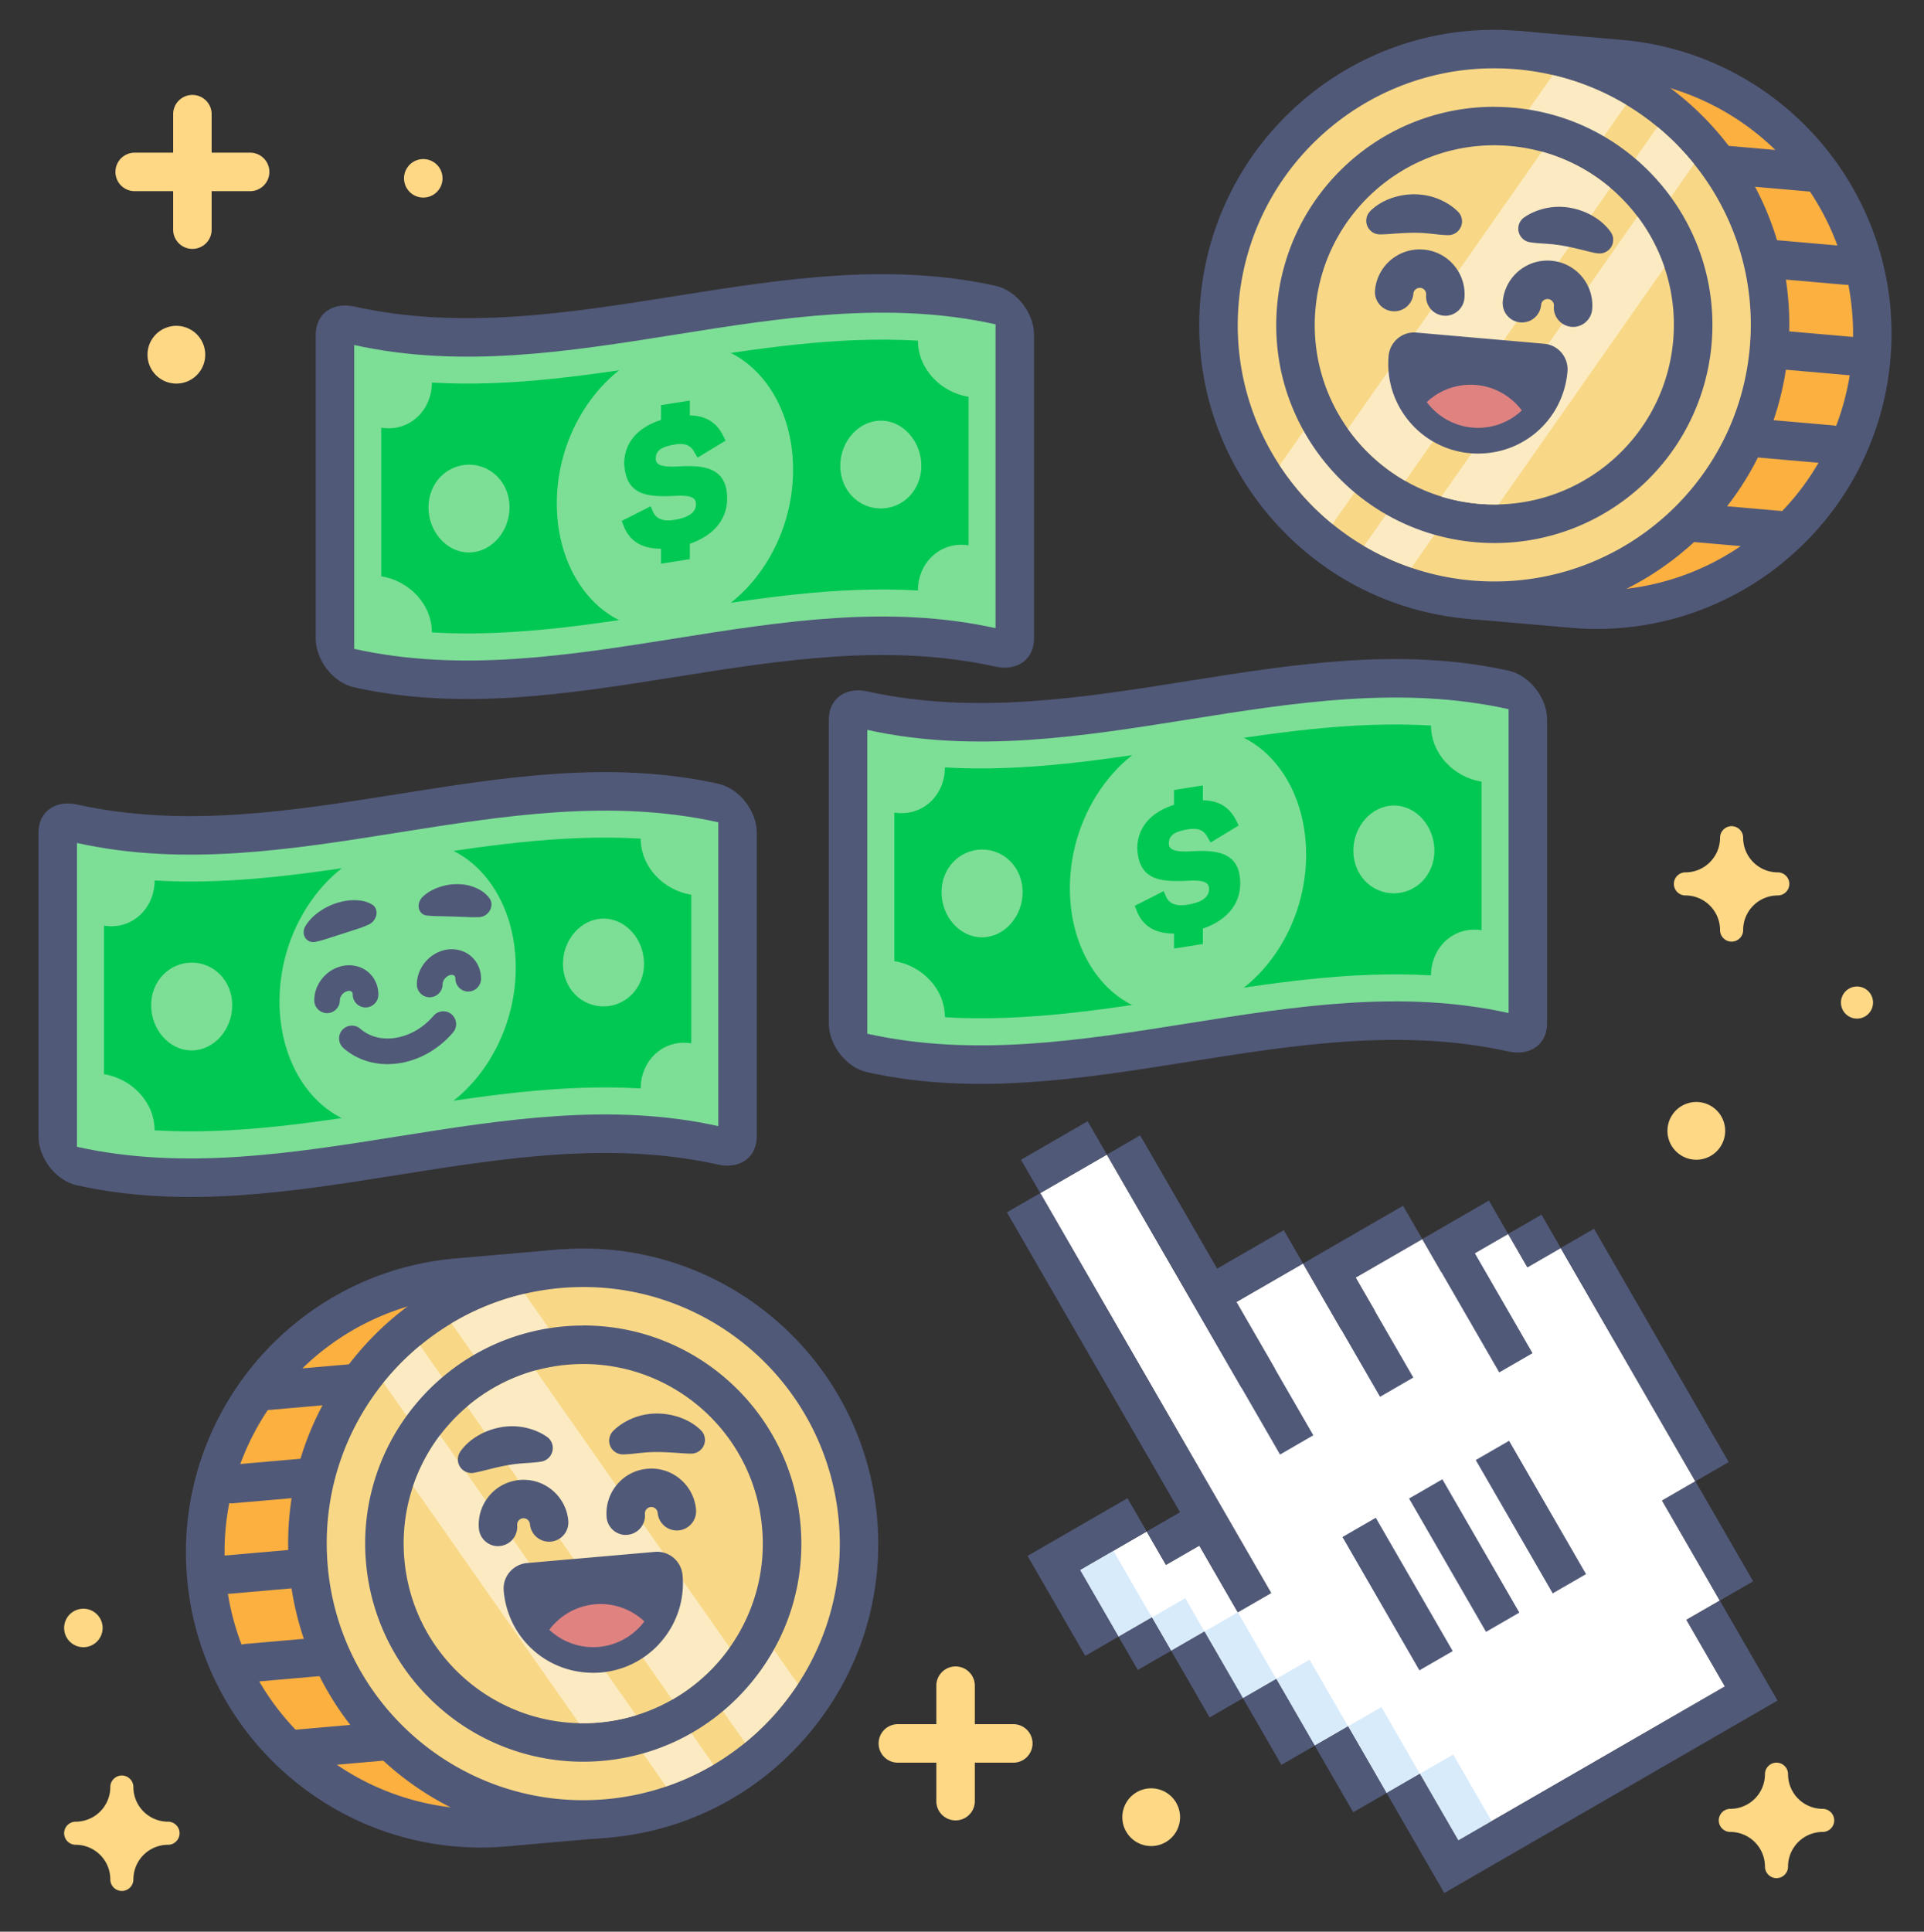 <?xml version="1.0" encoding="UTF-8"?>
<svg xmlns="http://www.w3.org/2000/svg" width="260" height="261" fill="none">
  <rect width="100%" height="100%" fill="#333333" stroke="none"/>
  <g clip-path="url(#a)">
    <path d="M33.8 20.628h-5.2v-5.2c0-1.439-1.161-2.6-2.6-2.6a2.597 2.597 0 0 0-2.6 2.6v5.2h-5.2a2.597 2.597 0 0 0-2.6 2.6c0 1.439 1.161 2.6 2.6 2.6h5.2v5.2c0 1.439 1.161 2.6 2.6 2.6s2.6-1.161 2.6-2.6v-5.2h5.2c1.439 0 2.6-1.161 2.6-2.6s-1.161-2.6-2.6-2.6zm103.133 212.333h-5.2v-5.2c0-1.439-1.161-2.6-2.6-2.6a2.597 2.597 0 0 0-2.6 2.6v5.2h-5.2a2.597 2.597 0 0 0-2.6 2.6c0 1.439 1.162 2.6 2.6 2.6h5.2v5.2c0 1.439 1.162 2.6 2.6 2.6 1.439 0 2.6-1.161 2.6-2.6v-5.2h5.2c1.439 0 2.6-1.161 2.6-2.6s-1.161-2.6-2.6-2.6zm90.827-115.093a4.682 4.682 0 0 0 4.68-4.68c0-.858.702-1.56 1.56-1.56.858 0 1.56.702 1.56 1.56a4.682 4.682 0 0 0 4.68 4.68c.858 0 1.56.702 1.56 1.56 0 .858-.702 1.56-1.56 1.56a4.682 4.682 0 0 0-4.68 4.68c0 .858-.702 1.56-1.56 1.56-.858 0-1.56-.702-1.56-1.56a4.682 4.682 0 0 0-4.68-4.68c-.858 0-1.56-.702-1.56-1.56 0-.858.702-1.56 1.56-1.56zm23.14 19.759a2.167 2.167 0 1 0 0-4.333 2.167 2.167 0 0 0 0 4.333zm-227.067-85.8a3.9 3.9 0 1 0 0-7.8 3.9 3.9 0 0 0 0 7.8zM57.2 26.694a2.6 2.6 0 1 0 0-5.2 2.6 2.6 0 0 0 0 5.2zm98.367 222.734a3.9 3.9 0 1 0 0-7.8 3.9 3.9 0 0 0 0 7.8zm73.666-92.733a3.9 3.9 0 1 0-.001-7.801 3.9 3.9 0 0 0 .001 7.801zm-206.526 89.44a4.683 4.683 0 0 1-4.68-4.68c0-.858-.702-1.56-1.56-1.56-.858 0-1.56.702-1.56 1.56a4.683 4.683 0 0 1-4.68 4.68c-.858 0-1.56.702-1.56 1.56 0 .858.702 1.56 1.56 1.56a4.682 4.682 0 0 1 4.68 4.68c0 .858.702 1.56 1.56 1.56.858 0 1.56-.702 1.56-1.56a4.682 4.682 0 0 1 4.68-4.68c.858 0 1.56-.702 1.56-1.56 0-.858-.702-1.56-1.56-1.56zm223.6-1.734a4.682 4.682 0 0 1-4.68-4.68c0-.858-.702-1.56-1.56-1.56-.858 0-1.56.702-1.56 1.56a4.683 4.683 0 0 1-4.68 4.68c-.858 0-1.56.702-1.56 1.56 0 .858.702 1.56 1.56 1.56a4.683 4.683 0 0 1 4.68 4.68c0 .858.702 1.56 1.56 1.56.858 0 1.56-.702 1.56-1.56a4.682 4.682 0 0 1 4.68-4.68c.858 0 1.56-.702 1.56-1.56 0-.858-.702-1.56-1.56-1.56zm-235.04-21.84a2.6 2.6 0 1 0 0-5.2 2.6 2.6 0 0 0 0 5.2z" fill="#FFD886"></path>
    <path d="m206.405 171.228-2.6-4.506-9.004 5.2-2.6-4.507-9.014 5.2 2.6 4.507-4.498 2.6-5.2-9.005-9.013 5.2 5.2 9.005-4.498 2.6-18.2-31.521-9.005 5.2 31.2 54.037-4.506 2.6-5.2-9.005-4.507 2.6-2.6-4.507-9.005 5.2 5.2 9.005 4.507-2.6 2.6 4.507 4.498-2.6 5.2 9.004 4.507-2.6 5.2 9.005 4.506-2.6 5.2 9.013 4.498-2.6 5.2 9.005 36.028-20.8-5.2-9.005 4.506-2.6-7.8-13.511 4.498-2.6-18.2-31.521-4.498 2.6z" fill="#fff"></path>
    <path d="m186.674 230.65-4.504 2.6 5.2 9.007 4.504-2.6-5.2-9.007zm-9.703-6.409-4.504 2.6 5.2 9.006 4.504-2.6-5.2-9.006zm-9.702-6.396-4.504 2.6 5.2 9.007 4.504-2.6-5.2-9.007zm-16.811-8.32-4.503 2.6 5.2 9.007 4.503-2.6-5.2-9.007zm9.711 6.41-4.503 2.6 2.6 4.503 4.503-2.6-2.6-4.503z" fill="#D8EBFB"></path>
    <path d="m196.376 237.055-4.504 2.6 5.2 9.007 4.504-2.6-5.2-9.007z" fill="#D8EBFB"></path>
    <path d="m146.979 151.499-9.007 5.2 2.6 4.504 9.007-5.2-2.6-4.504zm30.497 42.428-10.4-18.01 9.013-5.2-2.6-4.506-9.013 5.2-10.4-18.01-4.498 2.6 23.4 40.526 4.498-2.6z" fill="#515979"></path>
    <path d="m190.987 186.126-7.8-13.511 9.014-5.2-2.6-4.498-13.512 7.8 10.4 18.009 4.498-2.6zm16.112-3.293-7.8-13.511 4.506-2.6-2.6-4.507-9.004 5.2 10.4 18.018 4.498-2.6zm22.014 17.314-4.503 2.6 7.8 13.51 4.503-2.6-7.8-13.51zm3.986 27.718-36.028 20.8-5.2-9.004-4.498 2.6 7.8 13.511 45.032-26-7.8-13.511-4.506 2.6 5.2 9.004zm-50.927 5.388-4.504 2.6 5.2 9.006 4.504-2.6-5.2-9.006z" fill="#515979"></path>
    <path d="m172.47 226.848-4.504 2.6 5.2 9.007 4.504-2.6-5.2-9.007zm-9.703-6.409-4.504 2.6 5.2 9.007 4.504-2.6-5.2-9.007zm-7.107-1.905-4.504 2.6 2.6 4.503 4.504-2.6-2.6-4.503zm6.407-9.701 5.2 9.005 4.506-2.6-31.2-54.037-4.506 2.6 23.4 40.526-4.507 2.6 2.6 4.506 4.507-2.6zm-7.107-1.906-2.6-4.498-13.503 7.8 7.8 13.502 4.498-2.6-5.2-9.004 9.005-5.2zm53.35-42.806-4.503 2.6 2.6 4.503 4.503-2.6-2.6-4.503z" fill="#515979"></path>
    <path d="m215.406 166.023-4.503 2.6 18.2 31.523 4.503-2.6-18.2-31.523zm-29.491 39.05-4.503 2.6 10.4 18.013 4.503-2.6-10.4-18.013zm9.003-5.201-4.503 2.6 10.4 18.013 4.503-2.6-10.4-18.013zm9.012-5.201-4.504 2.6 10.4 18.013 4.504-2.6-10.4-18.013z" fill="#515979"></path>
    <path d="M64.965 247.036c-19.127 0-35.412-14.941-37.084-34.017-1.794-20.47 13.407-38.584 33.878-40.369l13.814-1.205c.078 0 .148-.008.226-.008a2.591 2.591 0 0 1 2.591 2.374l6.04 69.074a2.602 2.602 0 0 1-2.365 2.816l-13.815 1.205a38.144 38.144 0 0 1-3.285.147v-.017z" fill="#FBB040"></path>
    <path d="m87.013 242.642-6.04-69.073a5.201 5.201 0 0 0-5.174-4.75c-.156 0-.304 0-.46.018l-13.814 1.204c-21.901 1.916-38.16 21.294-36.244 43.186a39.727 39.727 0 0 0 12.852 25.983c7.367 6.717 16.892 10.417 26.824 10.417a39.64 39.64 0 0 0 3.51-.156l13.814-1.204a5.2 5.2 0 0 0 4.724-5.634l.008.009zm-18.997 1.664a36.13 36.13 0 0 1-3.06.13 34.512 34.512 0 0 1-19.439-5.997l10.6-.928a2.602 2.602 0 0 0 2.366-2.816 2.597 2.597 0 0 0-2.817-2.366l-15.721 1.378a34.567 34.567 0 0 1-4.914-6.526l14.854-1.3a2.604 2.604 0 0 0 2.366-2.817c-.13-1.43-1.386-2.496-2.816-2.366l-16.276 1.421a3.327 3.327 0 0 0-.512.096 34.434 34.434 0 0 1-1.846-6.856h.026l14.552-1.274a2.602 2.602 0 0 0 2.366-2.816 2.597 2.597 0 0 0-2.817-2.366l-14.551 1.274h-.026a34.184 34.184 0 0 1 .632-7.081c.096.009.182.026.286.026.078 0 .156 0 .234-.009l16.276-1.421a2.603 2.603 0 0 0 2.366-2.817 2.597 2.597 0 0 0-2.816-2.366l-14.855 1.3a34.56 34.56 0 0 1 3.71-7.288l15.73-1.378a2.604 2.604 0 0 0 2.365-2.817 2.603 2.603 0 0 0-2.816-2.366l-10.6.927a34.543 34.543 0 0 1 21.138-9.68l13.815-1.205 6.04 69.073-13.814 1.205-.026.026z" fill="#515979"></path>
    <path d="M78.78 245.831c-19.127 0-35.412-14.941-37.085-34.016-1.794-20.471 13.408-38.584 33.878-40.37a38.143 38.143 0 0 1 3.285-.147c19.127 0 35.412 14.941 37.085 34.017.866 9.914-2.176 19.578-8.58 27.204-6.396 7.627-15.384 12.307-25.298 13.174a38.144 38.144 0 0 1-3.285.147v-.009z" fill="#F8D886"></path>
    <path d="M78.858 173.897c17.784 0 32.916 13.598 34.493 31.651 1.673 19.075-12.436 35.889-31.512 37.553-1.022.086-2.045.13-3.059.13-17.784 0-32.916-13.598-34.493-31.651-1.673-19.075 12.436-35.889 31.512-37.553a36.546 36.546 0 0 1 3.059-.13zm0-5.2c-1.17 0-2.349.052-3.519.156-10.608.928-20.219 5.928-27.066 14.092-6.846 8.156-10.105 18.495-9.178 29.103a39.729 39.729 0 0 0 12.853 25.983c7.367 6.716 16.891 10.417 26.823 10.417 1.162 0 2.349-.052 3.51-.156 10.608-.927 20.22-5.928 27.066-14.092 6.847-8.164 10.106-18.495 9.178-29.103a39.774 39.774 0 0 0-12.844-25.982c-7.366-6.717-16.891-10.418-26.823-10.418z" fill="#515979"></path>
    <path d="m107.822 227.527-36.911-52.719a34.418 34.418 0 0 0-9.898 3.995l39.668 56.654a35.008 35.008 0 0 0 7.141-7.939v.009zm-56.004-40.698 38.194 54.539a34.36 34.36 0 0 0 6.405-2.938l-39.65-56.619a34.686 34.686 0 0 0-4.949 5.018z" fill="#FCEBC2"></path>
    <path d="M78.789 235.431c-13.79 0-25.532-10.773-26.737-24.527-1.291-14.759 9.663-27.811 24.423-29.103a27.284 27.284 0 0 1 2.366-.104c13.788 0 25.532 10.773 26.736 24.527 1.292 14.759-9.663 27.811-24.422 29.103-.79.069-1.586.104-2.366.104z" fill="#F8D886"></path>
    <path d="M78.84 184.298c12.446 0 23.045 9.524 24.146 22.152 1.17 13.355-8.71 25.124-22.057 26.286-.719.06-1.438.095-2.14.095-12.446 0-23.045-9.525-24.146-22.152-1.17-13.355 8.71-25.125 22.057-26.286a25.46 25.46 0 0 1 2.14-.095zm0-5.2c-.857 0-1.733.034-2.59.112-16.19 1.413-28.202 15.739-26.79 31.92a29.395 29.395 0 0 0 9.5 19.205 29.365 29.365 0 0 0 19.829 7.696c.858 0 1.733-.035 2.6-.113 7.843-.684 14.941-4.385 20.002-10.417 5.062-6.032 7.471-13.667 6.786-21.511a29.415 29.415 0 0 0-9.498-19.205 29.365 29.365 0 0 0-19.83-7.696l-.008.009z" fill="#515979"></path>
    <path d="m98.6 222.604-26.216-37.44a24.193 24.193 0 0 0-9.265 4.897l27.716 39.58a24.277 24.277 0 0 0 7.766-7.037zm-42.778-21.796 22.42 32.015c.885.017 1.786 0 2.687-.087a24.464 24.464 0 0 0 5.027-.979l-26.494-37.839a24.263 24.263 0 0 0-3.64 6.881v.009z" fill="#FCEBC2"></path>
    <path d="M84.57 207.394a2.608 2.608 0 0 1-2.592-2.375 6.043 6.043 0 0 1 1.395-4.428 6.017 6.017 0 0 1 4.117-2.141c3.328-.303 6.283 2.184 6.57 5.512a2.604 2.604 0 0 1-2.367 2.817 2.598 2.598 0 0 1-2.816-2.366.865.865 0 1 0-1.725.147 2.604 2.604 0 0 1-2.366 2.817c-.078 0-.156.008-.225.008l.008.009zm-17.265 1.517a2.607 2.607 0 0 1-2.59-2.374 6.046 6.046 0 0 1 1.394-4.429 6.021 6.021 0 0 1 4.117-2.141c3.328-.303 6.283 2.184 6.57 5.512a2.603 2.603 0 0 1-2.367 2.817 2.603 2.603 0 0 1-2.816-2.366.871.871 0 0 0-.936-.789.865.865 0 0 0-.789.936 2.603 2.603 0 0 1-2.366 2.817c-.078 0-.156.009-.225.009l.008.008zm25.957-12.506c-.893-.017-1.664-.104-2.392-.138a34.685 34.685 0 0 0-2.106-.078c-.65 0-1.274.026-2.01.104-.729.06-1.552.199-2.557.216a1.856 1.856 0 0 1-1.881-1.828c0-.529.208-1.006.555-1.352l.043-.044c.676-.658 1.517-1.213 2.53-1.638a8.588 8.588 0 0 1 3.337-.658c2.21 0 4.472.797 5.946 2.27.719.72.719 1.881 0 2.6-.364.364-.85.546-1.335.546h-.139.009zm-31.044-.295c1.196-1.707 3.285-2.886 5.46-3.267a8.59 8.59 0 0 1 3.397.069c1.066.251 1.994.641 2.774 1.179l.043.026c.85.58 1.066 1.733.485 2.582a1.895 1.895 0 0 1-1.24.789c-.987.156-1.82.165-2.556.234a16.74 16.74 0 0 0-1.993.251 30.88 30.88 0 0 0-2.063.442c-.71.165-1.447.382-2.331.555l-.13.026a1.843 1.843 0 0 1-2.158-1.456 1.867 1.867 0 0 1 .303-1.413l.009-.017zm30.022 16.718a3.467 3.467 0 0 0-3.45-3.163c-.104 0-.2 0-.303.017l-17.264 1.508c-.919.078-1.76.52-2.358 1.222a3.476 3.476 0 0 0-.797 2.531c.555 6.318 5.746 11.076 12.081 11.076a12.03 12.03 0 0 0 9.3-4.333 12.044 12.044 0 0 0 2.79-8.858z" fill="#515979"></path>
    <path d="M80.903 222.518c2.557-.225 4.741-1.543 6.171-3.441a8.636 8.636 0 0 0-6.673-2.314c-2.557.226-4.741 1.543-6.171 3.441a8.632 8.632 0 0 0 6.673 2.314z" fill="#E08380"></path>
    <path d="M215.791 82.369a37.42 37.42 0 0 1-3.284-.148l-13.815-1.204a2.608 2.608 0 0 1-1.768-.919 2.605 2.605 0 0 1-.598-1.898l6.041-69.073c.06-.685.39-1.318.918-1.768a2.58 2.58 0 0 1 1.673-.607c.078 0 .147 0 .225.009l13.815 1.204c20.471 1.794 35.672 19.899 33.878 40.37-1.673 19.075-17.957 34.016-37.085 34.016v.018z" fill="#FBB040"></path>
    <path d="m219.223 5.392-13.814-1.205c-.148-.017-.304-.017-.451-.017a5.2 5.2 0 0 0-5.183 4.74l-6.04 69.074a5.197 5.197 0 0 0 4.723 5.633l13.815 1.205a39.72 39.72 0 0 0 30.333-10.261 39.77 39.77 0 0 0 12.853-25.983c1.915-21.9-14.344-41.27-36.244-43.186h.008zm21.589 63.657-15.6-1.361a2.598 2.598 0 0 0-2.817 2.366 2.603 2.603 0 0 0 2.366 2.817l10.47.918a34.515 34.515 0 0 1-19.44 5.998c-1.014 0-2.036-.044-3.059-.13l-13.815-1.205 6.041-69.073 13.815 1.204a34.545 34.545 0 0 1 21.138 9.68l-10.47-.918a2.596 2.596 0 0 0-2.816 2.366 2.602 2.602 0 0 0 2.366 2.817l15.6 1.36a35.098 35.098 0 0 1 3.709 7.28l-14.725-1.29a2.596 2.596 0 0 0-2.816 2.365 2.602 2.602 0 0 0 2.366 2.817l16.276 1.421c.078 0 .156.009.225.009a.951.951 0 0 0 .156-.017c.442 2.288.659 4.645.633 7.054l-14.439-1.265a2.588 2.588 0 0 0-2.817 2.366 2.603 2.603 0 0 0 2.366 2.817l14.439 1.265a35.004 35.004 0 0 1-1.837 6.838 1.961 1.961 0 0 0-.382-.07l-16.276-1.42a2.592 2.592 0 0 0-2.816 2.365 2.602 2.602 0 0 0 2.366 2.817l14.724 1.291a34.234 34.234 0 0 1-4.914 6.526l-.017-.008z" fill="#515979"></path>
    <path d="M201.977 81.164c-1.092 0-2.193-.052-3.285-.147-20.471-1.794-35.672-19.899-33.878-40.37 1.673-19.075 17.957-34.016 37.085-34.016 1.092 0 2.192.052 3.284.147 20.471 1.794 35.672 19.899 33.878 40.37-1.672 19.075-17.957 34.025-37.084 34.025v-.009z" fill="#F8D886"></path>
    <path d="M201.89 9.231c1.014 0 2.037.044 3.059.13 19.076 1.673 33.185 18.486 31.512 37.553-1.577 18.044-16.718 31.65-34.493 31.65-1.014 0-2.037-.043-3.059-.13-19.076-1.672-33.185-18.485-31.512-37.552 1.577-18.044 16.718-31.65 34.493-31.65zm0-5.2c-9.932 0-19.457 3.7-26.823 10.418a39.765 39.765 0 0 0-12.853 25.982c-.927 10.608 2.331 20.939 9.178 29.103 6.847 8.155 16.458 13.165 27.066 14.092 1.17.104 2.349.156 3.51.156 9.932 0 19.457-3.7 26.823-10.417a39.766 39.766 0 0 0 12.853-25.983c.927-10.608-2.331-20.939-9.178-29.103-6.847-8.155-16.458-13.164-27.066-14.092a39.777 39.777 0 0 0-3.51-.156z" fill="#515979"></path>
    <path d="m209.837 10.14-36.911 52.72a34.796 34.796 0 0 0 7.141 7.939l39.668-56.654a34.19 34.19 0 0 0-9.898-3.996v-.008zm14.144 7.004-39.65 56.619a34.643 34.643 0 0 0 6.405 2.938l38.194-54.54a34.703 34.703 0 0 0-4.949-5.017z" fill="#FCEBC2"></path>
    <path d="M201.959 70.765a26.88 26.88 0 0 1-2.366-.104c-14.759-1.292-25.714-14.352-24.422-29.103 1.204-13.754 12.948-24.527 26.736-24.527.789 0 1.586.035 2.366.104 14.76 1.292 25.714 14.352 24.423 29.103-1.205 13.754-12.948 24.527-26.737 24.527z" fill="#F8D886"></path>
    <path d="M201.907 19.63c.711 0 1.422.035 2.141.096 13.355 1.17 23.227 12.94 22.057 26.286-1.11 12.627-11.7 22.152-24.146 22.152a25.7 25.7 0 0 1-2.14-.095c-13.356-1.17-23.227-12.94-22.057-26.286 1.109-12.628 11.7-22.152 24.145-22.152zm0-5.2c-7.34 0-14.386 2.73-19.829 7.697a29.396 29.396 0 0 0-9.499 19.205c-.684 7.843 1.725 15.479 6.786 21.51 5.062 6.033 12.168 9.725 20.003 10.418a28.84 28.84 0 0 0 2.6.113c7.341 0 14.387-2.73 19.829-7.696a29.392 29.392 0 0 0 9.499-19.206c1.413-16.189-10.599-30.506-26.789-31.919a28.785 28.785 0 0 0-2.591-.113l-.009-.008z" fill="#515979"></path>
    <path d="m208.364 20.498-26.217 37.44a24.372 24.372 0 0 0 7.766 7.037l27.716-39.58a24.21 24.21 0 0 0-9.265-4.897zm12.922 8.753L194.792 67.09c1.603.494 3.285.832 5.027.979a25.41 25.41 0 0 0 2.686.087l22.421-32.015a24.258 24.258 0 0 0-3.64-6.881v-.009z" fill="#FCEBC2"></path>
    <path d="M212.576 44.166c-.078 0-.156 0-.225-.008a2.602 2.602 0 0 1-2.366-2.817.86.86 0 0 0-.789-.936.868.868 0 0 0-.633.2.854.854 0 0 0-.303.589 2.597 2.597 0 0 1-2.817 2.366 2.603 2.603 0 0 1-2.366-2.817 6.021 6.021 0 0 1 2.141-4.117 6.046 6.046 0 0 1 4.429-1.395 6.017 6.017 0 0 1 4.116 2.14 6.049 6.049 0 0 1 1.396 4.43 2.608 2.608 0 0 1-2.592 2.374l.009-.009zm-17.264-1.508c-.078 0-.156 0-.225-.008a2.603 2.603 0 0 1-2.366-2.817.86.86 0 0 0-.789-.936.884.884 0 0 0-.633.2.854.854 0 0 0-.303.589 2.597 2.597 0 0 1-2.817 2.366 2.603 2.603 0 0 1-2.366-2.817 6.021 6.021 0 0 1 2.141-4.117 6.046 6.046 0 0 1 4.429-1.395 6.017 6.017 0 0 1 4.116 2.14 6.049 6.049 0 0 1 1.396 4.43 2.608 2.608 0 0 1-2.592 2.374l.009-.009zm20.367-8.45c-.876-.173-1.621-.39-2.332-.554a40.08 40.08 0 0 0-2.062-.442 21.2 21.2 0 0 0-1.994-.252c-.728-.07-1.568-.07-2.556-.234a1.855 1.855 0 0 1-.754-3.362l.052-.035c.78-.529 1.707-.927 2.773-1.179a8.595 8.595 0 0 1 3.397-.07c2.184.382 4.264 1.57 5.46 3.268.59.832.382 1.985-.45 2.566-.425.294-.936.39-1.404.303l-.13-.026v.017zm-30.516-5.685c1.474-1.474 3.736-2.271 5.946-2.271 1.152 0 2.331.234 3.336.659 1.006.424 1.855.979 2.531 1.638l.035.034c.736.72.745 1.89.034 2.626a1.88 1.88 0 0 1-1.352.564c-.996-.018-1.82-.156-2.556-.217a18.295 18.295 0 0 0-2.011-.104c-.702 0-1.387.026-2.106.078-.728.035-1.499.13-2.392.139h-.13a1.84 1.84 0 0 1-1.326-3.146h-.009zm25.862 19.144a3.465 3.465 0 0 0-2.358-1.222l-17.264-1.508c-.104-.008-.199-.017-.303-.017a3.44 3.44 0 0 0-2.227.815 3.463 3.463 0 0 0-1.222 2.357c-.286 3.233.71 6.37 2.79 8.857a12.082 12.082 0 0 0 9.3 4.334c6.335 0 11.526-4.758 12.081-11.076a3.478 3.478 0 0 0-.797-2.531v-.009z" fill="#515979"></path>
    <path d="M198.978 57.773a8.631 8.631 0 0 0 6.673-2.314c-1.43-1.898-3.614-3.216-6.17-3.44a8.634 8.634 0 0 0-6.674 2.313c1.43 1.898 3.614 3.215 6.171 3.44z" fill="#E08380"></path>
    <path d="M117.199 142.264c-1.438-.312-2.6-1.802-2.6-3.232V97.978c0-1.439 1.162-2.28 2.6-1.968 28.886 6.396 57.781-9.186 86.667-2.799 1.439.312 2.6 1.803 2.6 3.233v41.054c0 1.438-1.161 2.279-2.6 1.967-28.886-6.396-57.781 9.187-86.667 2.799z" fill="#7DDF96"></path>
    <path d="M203.866 95.82v41.053c-28.886-6.396-57.781 9.187-86.667 2.8V98.618c28.886 6.397 57.781-9.186 86.667-2.799zm0-5.2c-28.886-6.397-57.781 9.186-86.667 2.798-2.868-.632-5.2.928-5.2 3.805v41.054c0 2.869 2.332 5.972 5.2 6.596 28.886 6.396 57.781-9.187 86.667-2.8 2.869.633 5.2-.927 5.2-3.804V97.214c0-2.868-2.331-5.97-5.2-6.595z" fill="#515979"></path>
    <path d="M200.217 125.685v-20.072c-3.778-.606-6.838-3.796-6.838-7.583-21.892-1.3-43.792 6.959-65.684 5.659 0 3.77-3.06 6.708-6.838 6.102v20.072c3.778.606 6.838 3.796 6.838 7.583 21.892 1.3 43.792-6.959 65.684-5.659 0-3.77 3.068-6.708 6.838-6.102z" fill="#00C853"></path>
    <path d="M176.505 115.476c0 10.547-7.15 19.959-15.964 21.424-8.814 1.464-15.964-6.284-15.964-16.892 0-10.547 7.15-19.95 15.964-21.424 8.814-1.464 15.964 6.284 15.964 16.892zm-38.315 5.07c0 3.267-2.453 6.092-5.477 6.101-3.025.009-5.478-2.825-5.478-6.101s2.453-5.746 5.478-5.764c3.024 0 5.477 2.479 5.477 5.764zm55.649-5.608c0 3.276-2.453 5.746-5.478 5.764-3.024 0-5.477-2.479-5.477-5.764 0-3.267 2.453-6.092 5.477-6.101 3.025-.009 5.478 2.825 5.478 6.101z" fill="#7DDF96"></path>
    <path d="M163.384 120.112c0-1.04-1.014-1.222-3.068-1.101-3.562.156-6.422-.112-6.63-4.376 0-2.73 1.742-4.862 4.966-5.894v-2.002c1.3-.208 2.6-.416 3.9-.615v2.002c2.106.026 3.588.919 4.472 2.687a.689.689 0 0 1 .104.19c.087.174.173.356.26.538a851.9 851.9 0 0 0-3.796 2.296c-.13-.234-.26-.459-.39-.693-.52-.936-1.196-1.317-2.626-1.092-1.846.295-2.626.806-2.626 1.924 0 .962 1.092 1.153 3.094 1.04 3.432-.182 6.552.121 6.552 4.368 0 2.782-1.82 4.975-5.044 6.084v2.08c-1.3.208-2.6.416-3.9.615v-2.028c-2.548.018-4.212-1.005-5.018-3.016l-.286-.736c1.3-.65 2.6-1.309 3.9-1.976l.312.702c.416 1.005 1.378 1.369 2.86 1.135 1.976-.312 2.964-1.014 2.964-2.132z" fill="#00C853"></path>
    <path d="M47.866 90.264c-1.439-.32-2.6-1.802-2.6-3.232V45.978c0-1.439 1.161-2.28 2.6-1.968 28.886 6.397 57.781-9.186 86.667-2.799 1.438.312 2.6 1.803 2.6 3.233v41.054c0 1.438-1.162 2.28-2.6 1.967-28.886-6.396-57.78 9.187-86.667 2.8z" fill="#7DDF96"></path>
    <path d="M134.533 43.82v41.053c-28.886-6.396-57.781 9.187-86.667 2.8V46.617c28.886 6.396 57.781-9.186 86.667-2.799zm0-5.2c-28.886-6.397-57.781 9.186-86.667 2.799-2.869-.633-5.2.927-5.2 3.804v41.054c0 2.869 2.331 5.972 5.2 6.596 28.886 6.395 57.781-9.187 86.667-2.8 2.868.633 5.2-.927 5.2-3.804V45.214c0-2.868-2.332-5.97-5.2-6.595z" fill="#515979"></path>
    <path d="M130.884 73.685V53.613c-3.779-.606-6.838-3.796-6.838-7.583-21.892-1.3-43.793 6.96-65.685 5.66 0 3.77-3.059 6.707-6.838 6.1v20.073c3.78.606 6.838 3.796 6.838 7.583 21.892 1.3 43.793-6.96 65.685-5.66 0-3.77 3.059-6.707 6.838-6.1z" fill="#00C853"></path>
    <path d="M107.172 63.476c0 10.547-7.15 19.95-15.964 21.424-8.814 1.464-15.964-6.284-15.964-16.892 0-10.547 7.15-19.96 15.964-21.424 8.814-1.464 15.964 6.284 15.964 16.892zm-38.315 5.07c0 3.267-2.453 6.092-5.478 6.1-3.024.01-5.477-2.824-5.477-6.1s2.453-5.746 5.477-5.764c3.025 0 5.478 2.479 5.478 5.764zm55.648-5.608c0 3.276-2.452 5.746-5.477 5.764-3.025 0-5.477-2.48-5.477-5.764 0-3.267 2.452-6.092 5.477-6.101 3.025-.009 5.477 2.825 5.477 6.101z" fill="#7DDF96"></path>
    <path d="M94.05 68.112c0-1.04-1.013-1.222-3.067-1.1-3.562.155-6.422-.113-6.63-4.377 0-2.73 1.742-4.862 4.966-5.894V54.74c1.3-.208 2.6-.416 3.9-.615v2.002c2.106.035 3.588.919 4.472 2.687a.69.69 0 0 1 .104.19c.086.174.173.356.26.538a798.254 798.254 0 0 0-3.796 2.296c-.13-.234-.26-.459-.39-.693-.52-.936-1.196-1.317-2.626-1.092-1.846.295-2.626.806-2.626 1.924 0 .962 1.092 1.153 3.094 1.04 3.432-.182 6.552.121 6.552 4.368 0 2.782-1.82 4.975-5.044 6.084v2.08c-1.3.208-2.6.416-3.9.615v-2.028c-2.548.018-4.212-1.005-5.018-3.016-.096-.242-.191-.494-.286-.736 1.3-.65 2.6-1.309 3.9-1.976l.312.702c.416 1.005 1.378 1.369 2.86 1.135 1.976-.312 2.964-1.014 2.964-2.132z" fill="#00C853"></path>
    <path d="M10.4 157.544c-1.439-.312-2.6-1.803-2.6-3.233v-41.054c0-1.439 1.161-2.279 2.6-1.967 28.886 6.396 57.78-9.187 86.667-2.8 1.438.321 2.6 1.803 2.6 3.233v41.054c0 1.439-1.162 2.279-2.6 1.967-28.886-6.396-57.78 9.187-86.667 2.8z" fill="#7DDF96"></path>
    <path d="M97.067 111.099v41.054c-28.886-6.396-57.781 9.187-86.667 2.8v-41.054c28.886 6.396 57.78-9.187 86.667-2.8zm0-5.2c-28.886-6.395-57.781 9.187-86.667 2.8-2.869-.633-5.2.927-5.2 3.804v41.054c0 2.869 2.331 5.972 5.2 6.596 28.886 6.396 57.78-9.187 86.667-2.8 2.868.633 5.2-.927 5.2-3.804v-41.054c0-2.869-2.332-5.972-5.2-6.596z" fill="#515979"></path>
    <path d="M93.418 140.965v-20.072c-3.779-.607-6.838-3.796-6.838-7.584-21.892-1.3-43.793 6.96-65.685 5.66 0 3.77-3.059 6.708-6.838 6.101v20.072c3.779.607 6.838 3.796 6.838 7.583 21.892 1.3 43.793-6.959 65.685-5.659 0-3.77 3.06-6.708 6.838-6.101z" fill="#00C853"></path>
    <path d="M69.697 130.755c0 10.547-7.15 19.959-15.964 21.424-8.814 1.465-15.964-6.283-15.964-16.891 0-10.548 7.15-19.951 15.964-21.424 8.814-1.465 15.964 6.283 15.964 16.891zm-38.315 5.07c0 3.267-2.453 6.093-5.477 6.101-3.025.009-5.478-2.825-5.478-6.101s2.453-5.746 5.478-5.763c3.024 0 5.477 2.478 5.477 5.763zm55.648-5.607c0 3.276-2.452 5.746-5.477 5.763-3.024 0-5.477-2.479-5.477-5.763 0-3.268 2.453-6.093 5.477-6.102 3.025-.008 5.478 2.826 5.478 6.102z" fill="#7DDF96"></path>
    <path d="M58.067 134.75c-.954 0-1.734-.78-1.734-1.733 0-2.297 1.794-4.368 4.082-4.715 1.179-.173 2.366.147 3.233.893.867.745 1.36 1.854 1.36 3.042 0 .953-.78 1.733-1.733 1.733-.953 0-1.733-.78-1.733-1.733 0-.13-.026-.304-.156-.416-.13-.113-.32-.113-.45-.096-.59.087-1.127.702-1.127 1.283 0 .953-.78 1.733-1.734 1.733l-.008.009zM44.2 136.891c-.953 0-1.733-.78-1.733-1.733 0-2.288 1.794-4.351 4.073-4.689 1.187-.173 2.375.147 3.241.893.858.736 1.352 1.837 1.352 3.024 0 .954-.78 1.734-1.733 1.734-.953 0-1.733-.78-1.733-1.734 0-.121-.026-.294-.148-.398-.104-.087-.268-.122-.468-.096-.59.087-1.126.694-1.126 1.266 0 .953-.78 1.733-1.734 1.733h.009zm8.155 6.89c-2.236 0-4.298-.745-5.936-2.167a1.738 1.738 0 0 1-.174-2.444 1.739 1.739 0 0 1 2.444-.173c1.248 1.083 2.947 1.525 4.767 1.231 1.932-.312 3.752-1.37 5.13-2.982a1.731 1.731 0 0 1 2.445-.19c.727.624.814 1.716.19 2.444-1.915 2.236-4.48 3.718-7.22 4.151-.554.087-1.108.13-1.646.13zM49.4 125.113c-.555.226-1.066.39-1.595.555-.52.173-1.048.347-1.568.511-.52.174-1.049.338-1.569.503-.52.173-1.031.338-1.603.477-.122.026-.234.06-.356.086-.823.2-1.568-.294-1.664-1.109a1.63 1.63 0 0 1 .226-1.005c.494-.824 1.178-1.465 1.898-1.968a8.681 8.681 0 0 1 2.305-1.144c.797-.251 1.63-.398 2.444-.39.815 0 1.647.156 2.375.59.658.398.788 1.326.286 2.062-.217.321-.52.555-.841.685-.113.043-.234.095-.347.139l.009.008zm15.002-1.188c-.572.018-1.083-.008-1.603-.034l-1.569-.052c-.52-.018-1.049-.026-1.569-.044a25.21 25.21 0 0 1-1.941-.086c-.806-.07-1.3-.806-1.11-1.647a1.87 1.87 0 0 1 .547-.927c.719-.668 1.551-1.066 2.374-1.326a7.316 7.316 0 0 1 2.444-.347c.798.026 1.586.173 2.306.494.728.303 1.412.763 1.898 1.465.45.641.242 1.594-.451 2.14-.303.234-.65.347-.98.356h-.355l.009.008z" fill="#515979"></path>
  </g>
  <defs>
    <clipPath id="a">
      <path fill="#fff" transform="translate(0 .694)" d="M0 0h260v260H0z"></path>
    </clipPath>
  </defs>
</svg>
